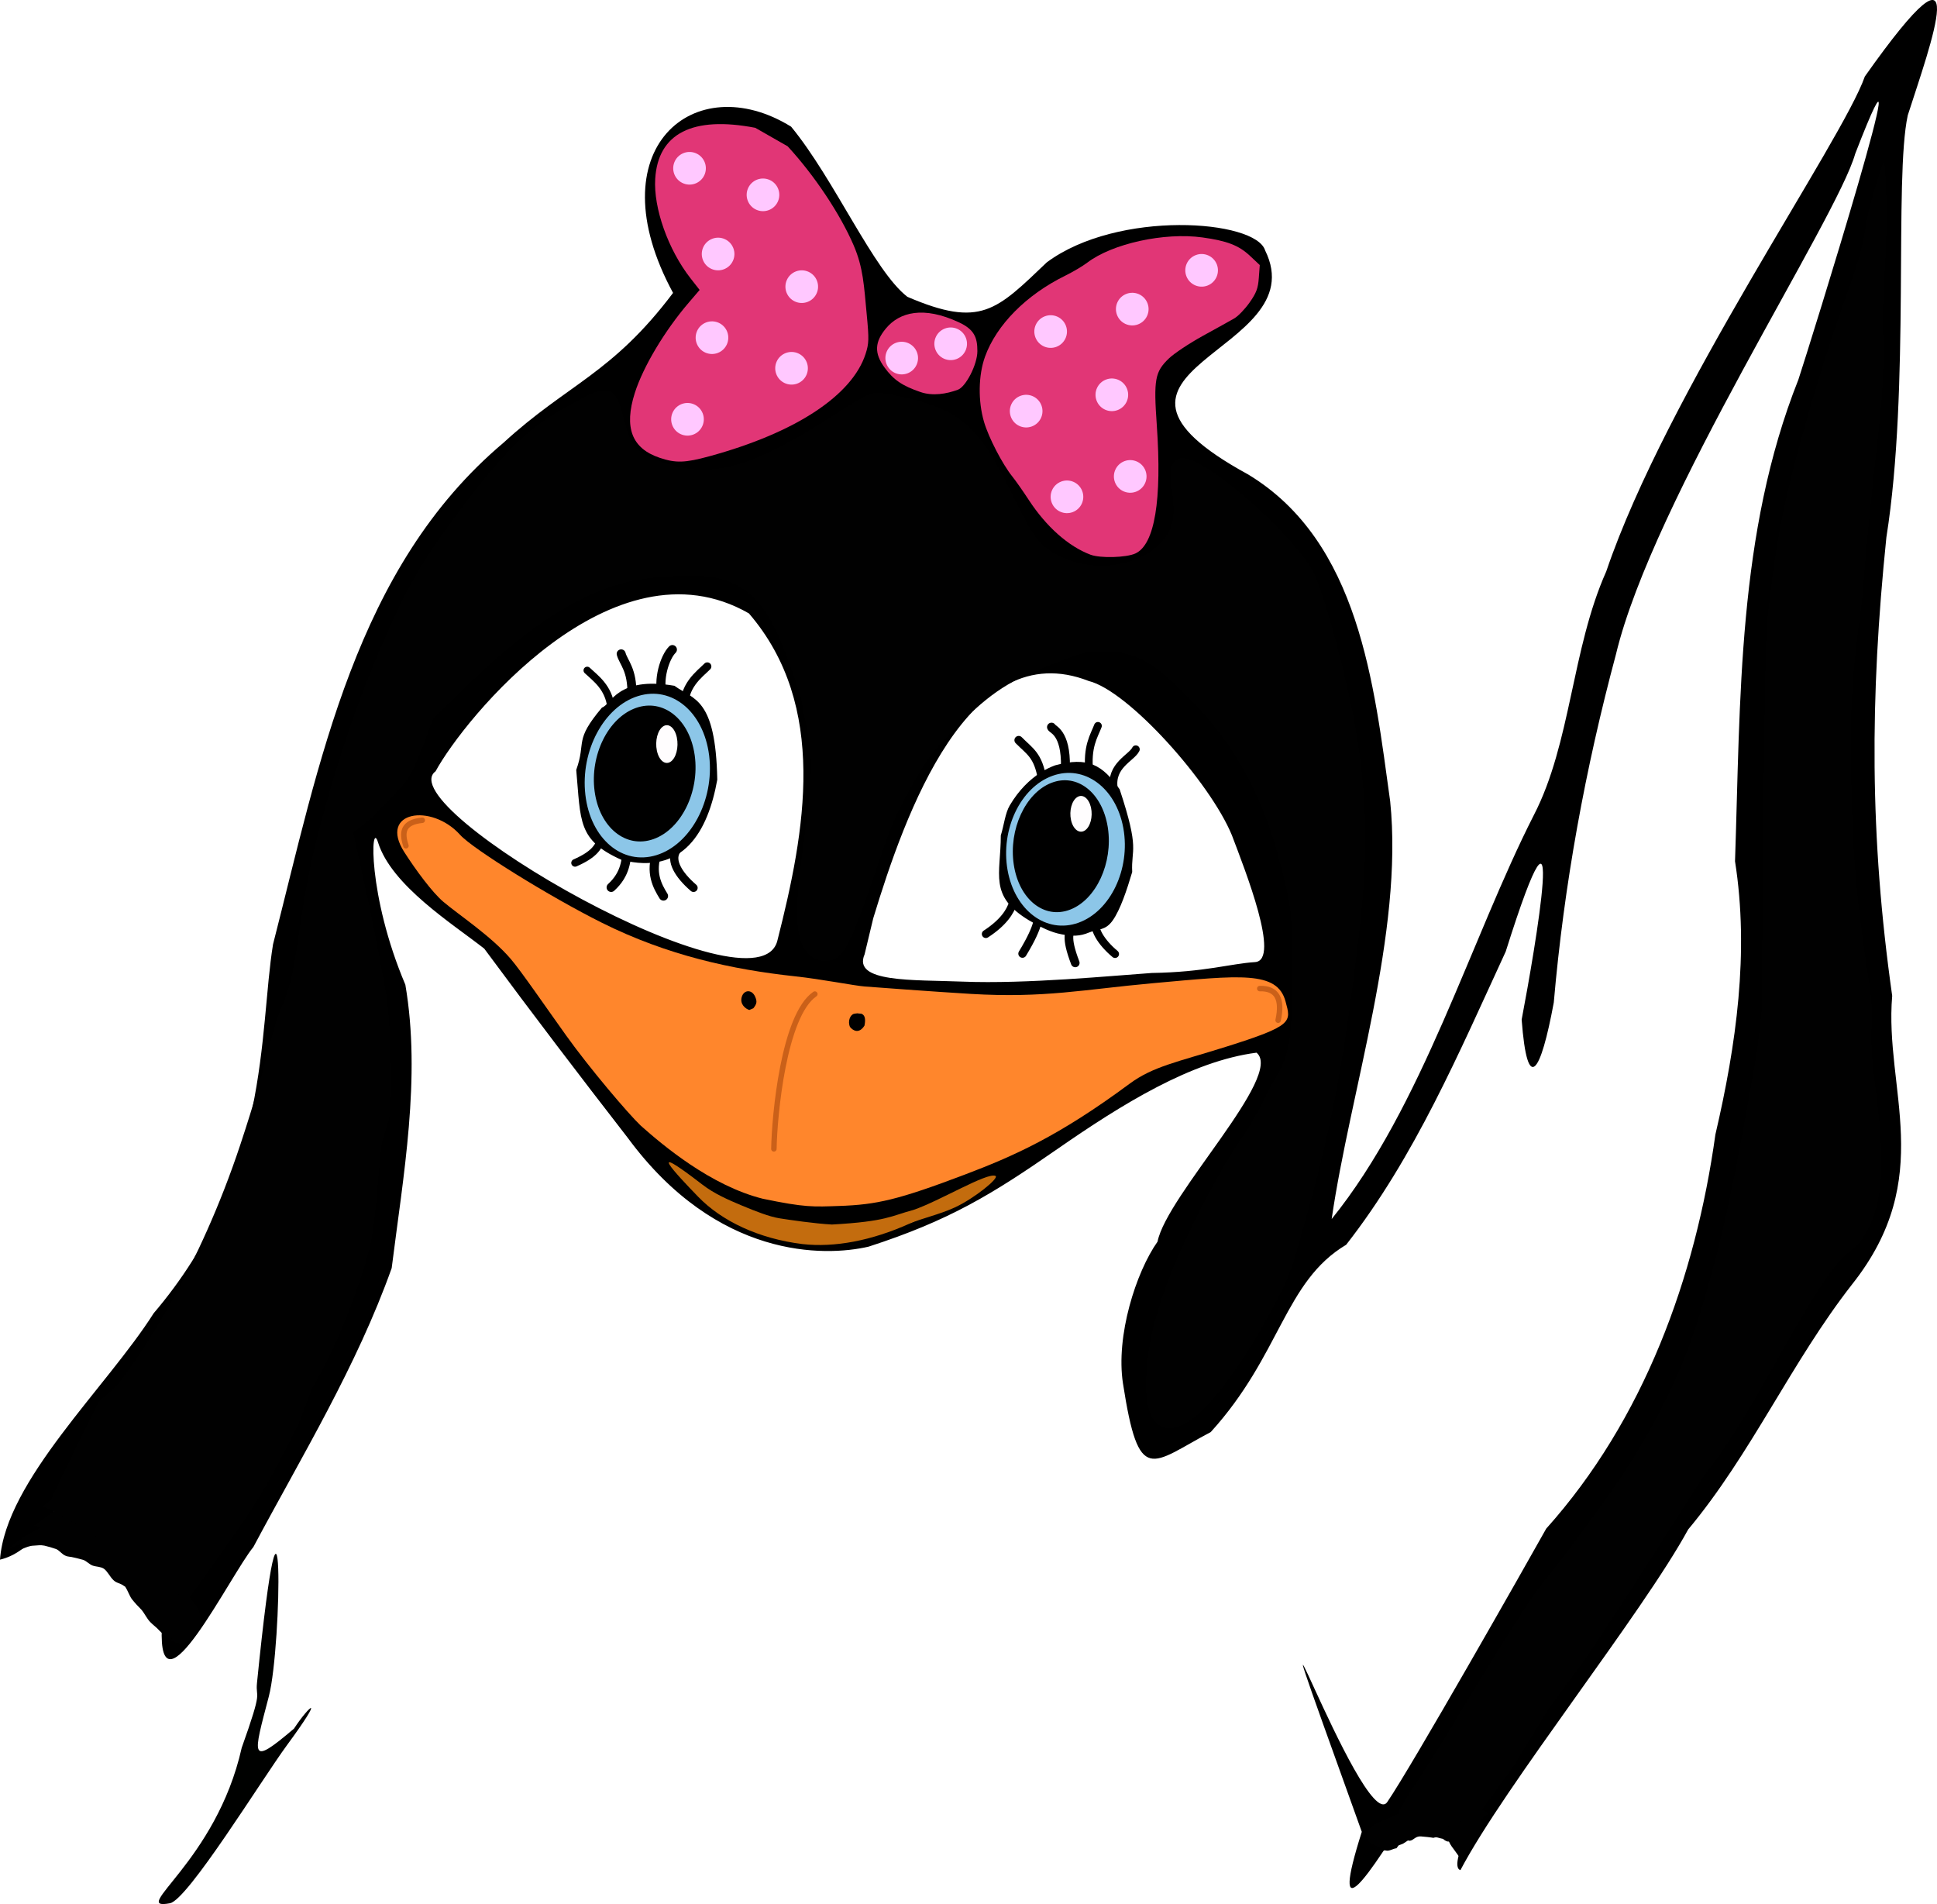 <?xml version="1.0" encoding="UTF-8" standalone="no"?>
<!-- Created with Inkscape (http://www.inkscape.org/) -->
<svg
    xmlns:inkscape="http://www.inkscape.org/namespaces/inkscape"
    xmlns:rdf="http://www.w3.org/1999/02/22-rdf-syntax-ns#"
    xmlns="http://www.w3.org/2000/svg"
    xmlns:cc="http://creativecommons.org/ns#"
    xmlns:dc="http://purl.org/dc/elements/1.1/"
    xmlns:sodipodi="http://sodipodi.sourceforge.net/DTD/sodipodi-0.dtd"
    id="svg2"
    sodipodi:docname="_svgclean2.svg"
    viewBox="0 0 709.62 697.44"
    version="1.1"
    inkscape:version="0.48.3.1 r9886"
  >
  <defs
      id="defs4"
    >
    <filter
        id="filter5207"
        height="1.268"
        width="2.012"
        color-interpolation-filters="sRGB"
        y="-.134"
        x="-.506"
        inkscape:collect="always"
      >
      <feGaussianBlur
          id="feGaussianBlur5209"
          stdDeviation="3.164"
          inkscape:collect="always"
      />
    </filter
    >
    <filter
        id="filter5264"
        height="1.687"
        width="2.183"
        color-interpolation-filters="sRGB"
        y="-.344"
        x="-.592"
        inkscape:collect="always"
      >
      <feGaussianBlur
          id="feGaussianBlur5266"
          stdDeviation="1.658"
          inkscape:collect="always"
      />
    </filter
    >
    <filter
        id="filter5290"
        height="1.835"
        width="2.304"
        color-interpolation-filters="sRGB"
        y="-.417"
        x="-.652"
        inkscape:collect="always"
      >
      <feGaussianBlur
          id="feGaussianBlur5292"
          stdDeviation="1.625"
          inkscape:collect="always"
      />
    </filter
    >
  </defs
  >
  <sodipodi:namedview
      id="base"
      bordercolor="#666666"
      inkscape:pageshadow="2"
      inkscape:window-y="0"
      pagecolor="#ffffff"
      inkscape:window-maximized="0"
      inkscape:zoom="1.3379424"
      inkscape:window-x="0"
      inkscape:window-height="645"
      showgrid="false"
      borderopacity="1.0"
      inkscape:current-layer="layer1"
      inkscape:cx="177.78034"
      inkscape:cy="561.78972"
      inkscape:window-width="674"
      inkscape:pageopacity="0.0"
      inkscape:document-units="px"
    >
    <inkscape:grid
        id="grid2946"
        originy="-233.456px"
        type="xygrid"
        originx="-12.724px"
    />
  </sodipodi:namedview
  >
  <g
      id="layer1"
      inkscape:label="Ebene 1"
      inkscape:groupmode="layer"
      transform="translate(-12.724 -121.47)"
    >
    <path
        id="path2954"
        inkscape:connector-curvature="0"
        sodipodi:nodetypes="cc"
        style="stroke:#000000;stroke-width:3.334;stroke-miterlimit:4.2;stroke-linecap:round;fill:none"
        d="m259.05 359.41c-2.826 2.802-5.437 11.269-3.576 16.814"
    />
    <path
        id="path2954-5"
        inkscape:connector-curvature="0"
        sodipodi:nodetypes="cc"
        style="stroke:#000000;stroke-width:3.289;stroke-miterlimit:4.2;stroke-linecap:round;fill:none"
        d="m240.29 360.97c0.8 3.095 4.192 5.816 3.91 15.01"
    />
    <path
        id="path2908"
        inkscape:connector-curvature="0"
        sodipodi:nodetypes="cscscccccssscsccssscccccccssccssscssscsssccccccccccccscccccccccccsccscccscccccccccccscscccccccccsccsccccccccccccccccccccccccccccscccccscccccccccccccccccccccccccccc"
        style="fill:#000000"
        d="m329.47 471.03c-4.536 10.441 17.644 9.268 36.047 9.999 23.241 0.923 54.812-2.18 69.165-3.168 19.465-0.314 28.79-3.411 37.824-3.987 9.477-0.604-3.612-33.601-8.476-46.459-7.924-19.324-37.862-52.907-52.463-56.509-43.965-17.173-67.319 48.66-78.926 86.911l-3.171 13.213zm60.228-12.448c-14.828-8.953-10.348-16.803-10.329-31.083 1.175-3.804 1.599-8.154 3.265-10.991 1.665-2.837 3.514-5.218 5.424-7.198 1.91-1.98 3.881-3.559 5.791-4.792s3.758-2.12 5.421-2.716c5.99-1.621 10.311-1.683 13.929-0.211 3.618 1.472 6.532 4.478 9.707 8.99 7.488 22.624 4.155 21.555 4.601 30.294-1.983 6.699-4.363 13.774-7.098 17.679-2.735 3.905-5.297 3.057-8.702 4.479s-6.066 1.417-10.056 0.667c-3.99-0.75-7.46-2.508-11.953-5.12zm-217.41-54.59c-17.368 12.91 118.8 91.581 125.3 61.73 10.08-39.687 18.649-85.679-10.496-119.57-49.922-28.658-104.48 38.834-114.8 57.839zm68.153 32.447c-4.053-1.818-7.011-3.609-9.194-5.567s-3.592-4.084-4.548-6.571c-0.956-2.487-1.459-5.336-1.831-8.741-0.371-3.405-0.611-7.365-1.041-12.075 3.774-10.535-0.979-10.5 9.434-22.842 0.818-0.236 1.568-1.081 2.561-2.158 0.993-1.077 2.231-2.388 4.025-3.554s4.146-2.19 7.368-2.693c3.222-0.504 7.314-0.487 12.59 0.425 1.748 1.286 3.566 2.19 5.319 3.293s3.441 2.407 4.929 4.495c1.488 2.088 2.776 4.96 3.729 9.2 0.953 4.24 1.57 9.847 1.717 17.406-0.846 4.706-2.041 9.254-3.713 13.34-1.672 4.086-3.821 7.709-6.574 10.564-2.752 2.855-6.108 4.943-10.195 5.958-4.086 1.015-8.903 0.957-14.577-0.478zm325.95 329.81c19.261-35.276 43.669-67.174 65.221-101.04 22.394-26.164 31.737-56.23 53.251-83.123 29.414-21.704 4.816-65.128 10.859-96.079-12.206-74.81-6.969-150.89 1.815-225.74 1.726-11.194 11.15-130.54-1.022-41.088-12.03 48.67-33.461 95.554-33.932 146.59-1.987 42.78 0.927 85.725-1.647 128.4-6.713 38.152-11.847 76.891-23.591 113.88-11.274 33.857-31.694 62.741-53.591 90.397-18.133 16.44-95.91 168.93-72.139 94.009-49.481-137.77 0.398 2.11 9.342-10.931s51.013-87.245 58.225-100.13c35.739-39.893 54.685-91.899 61.977-144.37 7.642-32.779 12.448-66.727 7.191-100.08 2.01-59.356 0.861-120.18 23.204-176.4 3.733-11.239 47.617-151.98 20.824-82.74-6.675 23.797-74.119 126.73-87.652 183.36-11.228 41.848-19.028 84.373-22.772 127.51-4.796 25.933-9.673 34.026-11.77 6.273 4.899-25.715 17.488-98.878-5.837-24.941-17.051 36.933-33.273 75.199-58.449 107.4-22.634 13.481-23.9 40.313-49.612 68.607-21.973 11.603-26.315 19.936-32.157-17.786-2.693-17.387 4.756-40.78 12.663-51.96 3.351-17.047 46.47-60.938 36.257-69.215-23.856 3.094-49.226 18.818-73.065 35.366-23.762 16.495-39.437 26.104-69.057 35.687-16.178 3.745-55.498 4.516-88.151-39.767-18.127-23.392-34.221-44.483-52.639-69.385-11.558-9.082-33.985-23.087-38.922-38.942-2.71-8.704-3.903 19.41 10.01 52.139 5.842 34.028-0.778 70.071-5.006 103.82-12.794 35.899-32.836 68.718-50.677 102.16-8.364 10.13-35.046 64.551-33.53 29.402 17.112-27.823 35.495-55.505 48.91-85.429 17.995-28.078 29.705-58.744 30.202-92.287 8.599-36.391-5.271-76.593-11.496-114.35 13.488-11.501 22.743-23.146 30.79-44.115 21.369-24.131 55.614-51.809 89.45-50.579 35.381-1.979 44.758 24.537 49.553 55.642 10.225 26.474-8.391 62.569 1.537 83.488 6.716 8.671 13.746-9.004 20.257-29.6 6.511-20.596 8.767-22.438 20.137-42.638 14.31-15.065 22.811-25.094 39.053-31.985 16.242-6.891 30.509-11.393 46.636-1.206 28.475 21.231 46.884 56.238 50.68 91.267-2.992 25.901 6.386 48.585-12.257 71.119-15.838 31.864-39.084 62.833-41.293 99.349-2.456 51.481 50.09-29.594 53.148-52.304 12.997-41.566 20.078-85.304 24.134-128.66 1.599-36.8-5.249-73.066-16.931-107.83-5.353-17.077-58.233-64.536-52.266-38.598 9.611 35.71-39.615 42.257-55.854 14.148-7.344-15.223-13.237-28.366-21.517-34.835-9.822-7.673-15.071-9.494-31.081-11.351-16.73 7.562-53.039 43.838-88.562 20.602-11.676-17.106 1.793-30.747-26.377-13.514-17.446 10.673-33.411 36.693-39.586 43.622-41.56 52.166-34.908 134.93-62.593 193.47-2.647 57.438-33.679 75.815-56.108 116.14-17.634 18.208-25.768 60.441-47.855 65.652 2.081-28.961 39.097-63.115 56.304-90.26 43.01-50.48 38.5-103.04 43.72-135.12 17.055-66.585 30.199-138.04 84.436-183.73 23.594-21.639 39.717-25.136 62.115-54.881-28.663-52.91 7.965-82.754 43.255-60.886 15.901 19.297 30.238 52.811 42.609 62.326 26.853 11.526 32.569 4.992 51.063-12.635 25.983-19.316 76.534-15.651 79.984-4.361 18.753 37.971-77.601 43.152-6.226 82.054 40.767 24.68 46.093 76.872 52.03 119.7 4.965 48.185-14.645 106.25-21.431 153.03 33.277-41.138 51.024-102.71 74.099-148.02 13.566-26.22 13.834-60.859 26.485-89.171 22.168-65.358 86.402-157.49 94.749-181.33 41.359-58.475 23.867-11.167 15.724 14.226-5.07 23.217 0.894 99.69-7.844 154.63-6.05 58.916-6.158 109.42 2.134 167.92-2.919 34.168 16.333 66.562-14.672 105.65-22.302 28.53-36.832 61.933-60.073 89.811-16.766 30.757-67.09 93.741-83.429 124.77-5.439-1.507 9.896-30.132 18.664-40.218h-0zm-252.96-189.87c29.908 0.269 71.87-26.274 56.716-20.03-11.614 4.786-21.285 8.263-39.788 14.22-12.899 0.365-30.388 0.891-45.292-5.866s-26.959-17.364-26.085-17.069c9.976 17.056 30.033 27.998 54.449 28.745zm18.288-14.783c32.236-10.179 58.679-26.906 87.034-42.634 15.623-13.198 48.406-16.417 60.543-24.066 3.972 0.474 12.363-18.528-26.48-13.785-25.588 3.125-41.408 5.494-70.984 6.424-21.304-0.847-42.479-0.227-63.853-4.901-46.73-6.504-59.955-3.413-133.07-49.903-13.205-20.324-38.916-13.639-12.36 15.693 31.475 12.904 47.211 47.953 68.558 73.763 23.985 22.974 57.739 46.872 90.611 39.408zm-5.934-62.286c-6.221-2.081-3.671-8.393 1.432-6.75 7.216 0.659 4.565 7.931-1.432 6.75zm-39.65-6.722c-6.854-0.951-1.886-10.78 3.662-8.602 6.547 3.332 1.888 11.428-3.662 8.602zm143.75-171.82c9.007-9.088 6.234-36.752 5.297-51.235-0.937-14.483-0.038-15.783 28.996-31.335 28.187-32.97-38.52-35.143-55.067-17.307-29.302 12.911-51.268 40.428-20.076 78.582 7.34 14.274 23.936 30.369 40.85 21.295zm-163.79-33.28c24.014-5.321 70.364-21.522 61.814-51.772 0.335-23.62-21.768-53.066-32.291-62.39-54.699-15.556-43.63 34.129-25.368 54.701-8.388 7.992-45.459 58.152-4.155 59.46zm97.402-23.398c25.794-34.834-49.778-32.05-22.315-3.552 10.087 5.573 13.88 5.798 22.315 3.552z"
    />
    <path
        id="path2954-3"
        inkscape:connector-curvature="0"
        sodipodi:nodetypes="cc"
        style="stroke:#000000;stroke-width:2.706;stroke-miterlimit:4.2;stroke-linecap:round;fill:none"
        d="m227.85 367.03c3.152 2.953 7.801 6.181 8.722 13.478"
    />
    <path
        id="path2954-1"
        inkscape:connector-curvature="0"
        sodipodi:nodetypes="cc"
        style="stroke:#000000;stroke-width:2.983;stroke-miterlimit:4.2;stroke-linecap:round;fill:none"
        d="m271.84 365.58c-2.557 2.654-9.481 7.307-8.219 16.372"
    />
    <path
        id="path2954-32"
        inkscape:connector-curvature="0"
        sodipodi:nodetypes="cc"
        style="stroke:#000000;stroke-width:2.777;stroke-miterlimit:4.2;stroke-linecap:round;fill:none"
        d="m233.1 428.63c-1.235 3.272-2.728 5.839-9.707 8.914"
    />
    <path
        id="path2954-55"
        inkscape:connector-curvature="0"
        sodipodi:nodetypes="cc"
        style="stroke:#000000;stroke-width:3.33;stroke-miterlimit:4.2;stroke-linecap:round;fill:none"
        d="m242.6 432.34c-0.525 3.964-0.492 9.169-5.984 14.175"
    />
    <path
        id="path2954-7"
        inkscape:connector-curvature="0"
        sodipodi:nodetypes="cc"
        style="stroke:#000000;stroke-width:3.369;stroke-miterlimit:4.2;stroke-linecap:round;fill:none"
        d="m253.59 433.42c-2.857 7.596 0 12.692 2.198 16.25"
    />
    <path
        id="path2954-6"
        inkscape:connector-curvature="0"
        sodipodi:nodetypes="cc"
        style="stroke:#000000;stroke-width:3.021;stroke-miterlimit:4.2;stroke-linecap:round;fill:none"
        d="m260.4 433.25c-2.071 3.557 0.802 8.595 6.398 13.428"
    />
    <path
        id="path2954-37"
        inkscape:connector-curvature="0"
        sodipodi:nodetypes="cc"
        style="stroke:#000000;stroke-width:3.13;stroke-miterlimit:4.2;stroke-linecap:round;fill:none"
        d="m385.92 392.59c4.068 4.135 7.154 5.423 8.61 14.33"
    />
    <path
        id="path2954-2"
        inkscape:connector-curvature="0"
        sodipodi:nodetypes="cc"
        style="stroke:#000000;stroke-width:3.269;stroke-miterlimit:4.2;stroke-linecap:round;fill:none"
        d="m397.94 387.81c0.257 0.935 5.348 1.714 5.108 14.655"
    />
    <path
        id="path2954-4"
        inkscape:connector-curvature="0"
        sodipodi:nodetypes="cc"
        style="stroke:#000000;stroke-width:2.845;stroke-miterlimit:4.2;stroke-linecap:round;fill:none"
        d="m414.95 387.35c-1.314 3.513-4.216 7.605-3.113 17.038"
    />
    <path
        id="path2954-44"
        inkscape:connector-curvature="0"
        sodipodi:nodetypes="cc"
        style="stroke:#000000;stroke-width:2.887;stroke-miterlimit:4.2;stroke-linecap:round;fill:none"
        d="m428.82 395.94c-1.512 3.143-9.346 5.852-8.076 14.29"
    />
    <path
        id="path2954-0"
        inkscape:connector-curvature="0"
        sodipodi:nodetypes="cc"
        style="stroke:#000000;stroke-width:2.942;stroke-miterlimit:4.2;stroke-linecap:round;fill:none"
        d="m383.9 451.97c-0.956 3.379-3.635 7.476-10.01 11.619"
    />
    <path
        id="path2954-68"
        inkscape:connector-curvature="0"
        sodipodi:nodetypes="cc"
        style="stroke:#000000;stroke-width:3.037;stroke-miterlimit:4.2;stroke-linecap:round;fill:none"
        d="m394.01 454.99c-1.593 3 0.216 4.387-6.707 15.79"
    />
    <path
        id="path2954-43"
        inkscape:connector-curvature="0"
        sodipodi:nodetypes="cc"
        style="stroke:#000000;stroke-width:3.171;stroke-miterlimit:4.2;stroke-linecap:round;fill:none"
        d="m406.28 459.48c-2.024 3.211-3.275 5.115 0.361 14.689"
    />
    <path
        id="path2954-49"
        inkscape:connector-curvature="0"
        sodipodi:nodetypes="cc"
        style="stroke:#000000;stroke-width:2.904;stroke-miterlimit:4.2;stroke-linecap:round;fill:none"
        d="m414.3 457.67c-1.605 3.712 1.964 9.1 6.924 13.243"
    />
    <path
        id="path3904"
        sodipodi:rx="7.6632957"
        sodipodi:ry="11.362818"
        style="stroke-width:3.5;stroke-miterlimit:4.2;stroke-linecap:round"
        sodipodi:type="arc"
        d="m256.85 395.7c0 1.254-0.14 2.499-0.414 3.685l-7.249-3.685z"
        sodipodi:cy="395.69702"
        sodipodi:cx="249.18924"
        sodipodi:end="0.33029736"
        sodipodi:start="0"
    />
    <path
        id="path3908"
        sodipodi:rx="23.518393"
        sodipodi:ry="34.881207"
        style="stroke-width:3.5;stroke-miterlimit:4.2;stroke-linecap:round;fill:#8cc6e8"
        sodipodi:type="arc"
        d="m272.28 402.27c4.538 18.05-1.648 38.139-13.818 44.871-12.17 6.731-25.715-2.445-30.254-20.495-4.538-18.05 1.648-38.139 13.818-44.871 12.039-6.659 25.453 2.245 30.126 19.997"
        sodipodi:open="true"
        transform="matrix(.954 .153 -.137 .853 67.913 13.738)"
        sodipodi:cy="414.45889"
        sodipodi:cx="250.24625"
        sodipodi:end="12.194146"
        sodipodi:start="5.9262392"
    />
    <path
        id="path3908-2"
        sodipodi:rx="23.518393"
        sodipodi:ry="34.881207"
        style="stroke-width:3.5;stroke-miterlimit:4.2;stroke-linecap:round;fill:#8cc6e8"
        sodipodi:type="arc"
        d="m272.28 402.27c4.538 18.05-1.648 38.139-13.818 44.871-12.17 6.731-25.715-2.445-30.254-20.495-4.538-18.05 1.648-38.139 13.818-44.871 12.039-6.659 25.453 2.245 30.126 19.997"
        sodipodi:open="true"
        transform="matrix(.916 .097 -.085 .799 209.07 77.122)"
        sodipodi:cy="414.45889"
        sodipodi:cx="250.24625"
        sodipodi:end="12.194146"
        sodipodi:start="5.9262392"
    />
    <path
        id="path3935"
        sodipodi:rx="11.891321"
        sodipodi:ry="16.119347"
        style="stroke-width:3.5;stroke-miterlimit:4.2;stroke-linecap:round;fill:#000000"
        sodipodi:type="arc"
        d="m344.36 332.46c2.295 8.341-0.833 17.625-6.987 20.736-6.153 3.111-13.002-1.13-15.297-9.471-2.295-8.341 0.833-17.625 6.987-20.736 6.087-3.077 12.869 1.038 15.232 9.241"
        sodipodi:open="true"
        transform="matrix(1.54 .194 -.211 1.537 -192.91 -179.49)"
        sodipodi:cy="338.09018"
        sodipodi:cx="333.22122"
        sodipodi:end="12.194146"
        sodipodi:start="5.9262392"
    />
    <path
        id="path3935-0"
        sodipodi:rx="11.891321"
        sodipodi:ry="16.119347"
        style="stroke-width:3.5;stroke-miterlimit:4.2;stroke-linecap:round;fill:#000000"
        sodipodi:type="arc"
        d="m344.36 332.46c2.295 8.341-0.833 17.625-6.987 20.736-6.153 3.111-13.002-1.13-15.297-9.471-2.295-8.341 0.833-17.625 6.987-20.736 6.087-3.077 12.869 1.038 15.232 9.241"
        sodipodi:open="true"
        transform="matrix(1.46 .155 -.173 1.494 -26.651 -125.33)"
        sodipodi:cy="338.09018"
        sodipodi:cx="333.22122"
        sodipodi:end="12.194146"
        sodipodi:start="5.9262392"
    />
    <path
        id="path3961"
        sodipodi:rx="5.0207801"
        sodipodi:ry="7.6632957"
        style="stroke-width:3.5;stroke-miterlimit:4.2;stroke-linecap:round;fill:#fffdfe"
        sodipodi:type="arc"
        d="m289.83 382.98c0.969 3.966-0.352 8.379-2.95 9.858s-5.49-0.537-6.459-4.503c-0.969-3.966 0.352-8.379 2.95-9.858 2.57-1.463 5.434 0.493 6.431 4.393"
        sodipodi:open="true"
        transform="matrix(.777 0 0 .902 35.485 46.151)"
        sodipodi:cy="385.65546"
        sodipodi:cx="285.12744"
        sodipodi:end="12.194146"
        sodipodi:start="5.9262392"
    />
    <path
        id="path3961-6"
        sodipodi:rx="5.0207801"
        sodipodi:ry="7.6632957"
        style="stroke-width:3.5;stroke-miterlimit:4.2;stroke-linecap:round;fill:#fffdfe"
        sodipodi:type="arc"
        d="m289.83 382.98c0.969 3.966-0.352 8.379-2.95 9.858s-5.49-0.537-6.459-4.503c-0.969-3.966 0.352-8.379 2.95-9.858 2.57-1.463 5.434 0.493 6.431 4.393"
        sodipodi:open="true"
        transform="matrix(.777 0 0 .854 187.21 90.211)"
        sodipodi:cy="385.65546"
        sodipodi:cx="285.12744"
        sodipodi:end="12.194146"
        sodipodi:start="5.9262392"
    />
    <path
        id="path3985"
        style="stroke-width:3.5;stroke-miterlimit:4.2;stroke-linecap:round;fill:#e13676"
        d="m255.18 289.16c-10.144-3.43-13.048-11.053-9.049-23.746 3.022-9.59 10.816-22.747 19.591-33.071l3.97-4.671-3.273-4.216c-8.16-10.512-13.524-25.718-12.872-36.486 1.009-16.647 13.59-23.113 36.363-18.687l11.772 6.774c9.69 10.596 19.06 24.756 23.958 36.203 3.538 8.269 3.78 14.832 4.779 25.36 0.861 9.083 0.815 10.667-0.421 14.508-4.798 14.902-24.864 28.7-56.813 37.481-8.811 2.422-12.171 2.525-18.006 0.551z"
        sodipodi:nodetypes="cscccsccsssscc"
        inkscape:connector-curvature="0"
        transform="matrix(1.008,0,0,1,-2.813,0)"
    />
    <path
        id="path3987"
        style="stroke-width:3.5;stroke-miterlimit:4.2;stroke-linecap:round;fill:#e13676"
        inkscape:connector-curvature="0"
        d="m412.25 324.66c-8.081-3.03-16.233-10.26-22.648-20.086-2.068-3.168-4.774-7.021-6.012-8.562-3.639-4.527-8.693-14.286-10.371-20.026-2.232-7.634-2.084-17.079 0.375-23.892 4.192-11.615 15.072-22.605 29.316-29.611 2.83-1.392 6.472-3.543 8.094-4.781 9.197-7.017 28.274-11.199 42.243-9.26 9.032 1.254 13.31 2.908 17.377 6.72l3.617 3.39-0.348 4.709c-0.286 3.861-0.896 5.487-3.39 9.028-1.673 2.376-4.17 4.975-5.55 5.777-1.379 0.802-6.561 3.682-11.514 6.4-4.953 2.719-10.577 6.458-12.498 8.31-5.124 4.94-5.606 7.604-4.426 24.435 1.931 27.536-0.774 43.742-7.845 46.993-3.322 1.527-12.854 1.791-16.42 0.454z"
    />
    <path
        id="path3989"
        style="stroke-width:3.5;stroke-miterlimit:4.2;stroke-linecap:round;fill:#e13676"
        d="m349.44 265.22c-7.088-2.423-10.249-4.689-13.603-9.251-4.04-5.496-3.769-9.72 0.496-14.859 5.138-6.191 14.229-8.568 27.623-2.318 5.849 2.729 7.016 5.715 7.016 10.929 0 5.056-4.368 13.494-7.372 14.607-4.396 1.627-9.571 2.461-14.16 0.892z"
        sodipodi:nodetypes="csssssc"
        inkscape:connector-curvature="0"
        transform="matrix(.967 0 0 .967 12.057 8.613)"
    />
    <path
        id="path3991"
        sodipodi:rx="5.9793305"
        sodipodi:ry="5.9793305"
        style="stroke-width:3.5;stroke-miterlimit:4.2;stroke-linecap:round;fill:#ffc8ff"
        sodipodi:type="arc"
        d="m305.32 317.06c1.154 3.094-0.419 6.538-3.513 7.692-3.094 1.154-6.538-0.419-7.692-3.513-1.154-3.094 0.419-6.538 3.513-7.692 3.061-1.141 6.471 0.385 7.659 3.428"
        sodipodi:open="true"
        transform="matrix(1,0,0,-1,-34.381,502.26)"
        sodipodi:cy="319.14676"
        sodipodi:cx="299.71396"
        sodipodi:end="12.194146"
        sodipodi:start="5.9262392"
    />
    <path
        id="path3991-8"
        sodipodi:rx="5.9793305"
        sodipodi:ry="5.9793305"
        style="stroke-width:3.5;stroke-miterlimit:4.2;stroke-linecap:round;fill:#ffc8ff"
        sodipodi:type="arc"
        d="m305.32 317.06c1.154 3.094-0.419 6.538-3.513 7.692-3.094 1.154-6.538-0.419-7.692-3.513-1.154-3.094 0.419-6.538 3.513-7.692 3.061-1.141 6.471 0.385 7.659 3.428"
        sodipodi:open="true"
        transform="translate(6.727,-92.68)"
        sodipodi:cy="319.14676"
        sodipodi:cx="299.71396"
        sodipodi:end="12.194146"
        sodipodi:start="5.9262392"
    />
    <path
        id="path3991-2"
        sodipodi:rx="5.9793305"
        sodipodi:ry="5.9793305"
        style="stroke-width:3.5;stroke-miterlimit:4.2;stroke-linecap:round;fill:#ffc8ff"
        sodipodi:type="arc"
        d="m305.32 317.06c1.154 3.094-0.419 6.538-3.513 7.692-3.094 1.154-6.538-0.419-7.692-3.513-1.154-3.094 0.419-6.538 3.513-7.692 3.061-1.141 6.471 0.385 7.659 3.428"
        sodipodi:open="true"
        transform="translate(-26.16,-73.994)"
        sodipodi:cy="319.14676"
        sodipodi:cx="299.71396"
        sodipodi:end="12.194146"
        sodipodi:start="5.9262392"
    />
    <path
        id="path3991-6"
        sodipodi:rx="5.9793305"
        sodipodi:ry="5.9793305"
        style="stroke-width:3.5;stroke-miterlimit:4.2;stroke-linecap:round;fill:#ffc8ff"
        sodipodi:type="arc"
        d="m305.32 317.06c1.154 3.094-0.419 6.538-3.513 7.692-3.094 1.154-6.538-0.419-7.692-3.513-1.154-3.094 0.419-6.538 3.513-7.692 3.061-1.141 6.471 0.385 7.659 3.428"
        sodipodi:open="true"
        transform="translate(2.99,-62.783)"
        sodipodi:cy="319.14676"
        sodipodi:cx="299.71396"
        sodipodi:end="12.194146"
        sodipodi:start="5.9262392"
    />
    <path
        id="path3991-9"
        sodipodi:rx="5.9793305"
        sodipodi:ry="5.9793305"
        style="stroke-width:3.5;stroke-miterlimit:4.2;stroke-linecap:round;fill:#ffc8ff"
        sodipodi:type="arc"
        d="m305.32 317.06c1.154 3.094-0.419 6.538-3.513 7.692-3.094 1.154-6.538-0.419-7.692-3.513-1.154-3.094 0.419-6.538 3.513-7.692 3.061-1.141 6.471 0.385 7.659 3.428"
        sodipodi:open="true"
        transform="translate(97.912,-76.237)"
        sodipodi:cy="319.14676"
        sodipodi:cx="299.71396"
        sodipodi:end="12.194146"
        sodipodi:start="5.9262392"
    />
    <path
        id="path3991-0"
        sodipodi:rx="5.9793305"
        sodipodi:ry="5.9793305"
        style="stroke-width:3.5;stroke-miterlimit:4.2;stroke-linecap:round;fill:#ffc8ff"
        sodipodi:type="arc"
        d="m305.32 317.06c1.154 3.094-0.419 6.538-3.513 7.692-3.094 1.154-6.538-0.419-7.692-3.513-1.154-3.094 0.419-6.538 3.513-7.692 3.061-1.141 6.471 0.385 7.659 3.428"
        sodipodi:open="true"
        transform="translate(153.22,-98.659)"
        sodipodi:cy="319.14676"
        sodipodi:cx="299.71396"
        sodipodi:end="12.194146"
        sodipodi:start="5.9262392"
    />
    <path
        id="path3991-7"
        sodipodi:rx="5.9793305"
        sodipodi:ry="5.9793305"
        style="stroke-width:3.5;stroke-miterlimit:4.2;stroke-linecap:round;fill:#ffc8ff"
        sodipodi:type="arc"
        d="m305.32 317.06c1.154 3.094-0.419 6.538-3.513 7.692-3.094 1.154-6.538-0.419-7.692-3.513-1.154-3.094 0.419-6.538 3.513-7.692 3.061-1.141 6.471 0.385 7.659 3.428"
        sodipodi:open="true"
        transform="translate(120.33,-53.067)"
        sodipodi:cy="319.14676"
        sodipodi:cx="299.71396"
        sodipodi:end="12.194146"
        sodipodi:start="5.9262392"
    />
    <path
        id="path3991-72"
        sodipodi:rx="5.9793305"
        sodipodi:ry="5.9793305"
        style="stroke-width:3.5;stroke-miterlimit:4.2;stroke-linecap:round;fill:#ffc8ff"
        sodipodi:type="arc"
        d="m305.32 317.06c1.154 3.094-0.419 6.538-3.513 7.692-3.094 1.154-6.538-0.419-7.692-3.513-1.154-3.094 0.419-6.538 3.513-7.692 3.061-1.141 6.471 0.385 7.659 3.428"
        sodipodi:open="true"
        transform="translate(88.943,-47.087)"
        sodipodi:cy="319.14676"
        sodipodi:cx="299.71396"
        sodipodi:end="12.194146"
        sodipodi:start="5.9262392"
    />
    <path
        id="path3991-22"
        sodipodi:rx="5.9793305"
        sodipodi:ry="5.9793305"
        style="stroke-width:3.5;stroke-miterlimit:4.2;stroke-linecap:round;fill:#ffc8ff"
        sodipodi:type="arc"
        d="m305.32 317.06c1.154 3.094-0.419 6.538-3.513 7.692-3.094 1.154-6.538-0.419-7.692-3.513-1.154-3.094 0.419-6.538 3.513-7.692 3.061-1.141 6.471 0.385 7.659 3.428"
        sodipodi:open="true"
        transform="translate(103.89,-15.696)"
        sodipodi:cy="319.14676"
        sodipodi:cx="299.71396"
        sodipodi:end="12.194146"
        sodipodi:start="5.9262392"
    />
    <path
        id="path3991-06"
        sodipodi:rx="5.9793305"
        sodipodi:ry="5.9793305"
        style="stroke-width:3.5;stroke-miterlimit:4.2;stroke-linecap:round;fill:#ffc8ff"
        sodipodi:type="arc"
        d="m305.32 317.06c1.154 3.094-0.419 6.538-3.513 7.692-3.094 1.154-6.538-0.419-7.692-3.513-1.154-3.094 0.419-6.538 3.513-7.692 3.061-1.141 6.471 0.385 7.659 3.428"
        sodipodi:open="true"
        transform="translate(-7.474,-126.31)"
        sodipodi:cy="319.14676"
        sodipodi:cx="299.71396"
        sodipodi:end="12.194146"
        sodipodi:start="5.9262392"
    />
    <path
        id="path3991-94"
        sodipodi:rx="5.9793305"
        sodipodi:ry="5.9793305"
        style="stroke-width:3.5;stroke-miterlimit:4.2;stroke-linecap:round;fill:#ffc8ff"
        sodipodi:type="arc"
        d="m305.32 317.06c1.154 3.094-0.419 6.538-3.513 7.692-3.094 1.154-6.538-0.419-7.692-3.513-1.154-3.094 0.419-6.538 3.513-7.692 3.061-1.141 6.471 0.385 7.659 3.428"
        sodipodi:open="true"
        transform="translate(-23.917,-104.64)"
        sodipodi:cy="319.14676"
        sodipodi:cx="299.71396"
        sodipodi:end="12.194146"
        sodipodi:start="5.9262392"
    />
    <path
        id="path3991-91"
        sodipodi:rx="5.9793305"
        sodipodi:ry="5.9793305"
        style="stroke-width:3.5;stroke-miterlimit:4.2;stroke-linecap:round;fill:#ffc8ff"
        sodipodi:type="arc"
        d="m305.32 317.06c1.154 3.094-0.419 6.538-3.513 7.692-3.094 1.154-6.538-0.419-7.692-3.513-1.154-3.094 0.419-6.538 3.513-7.692 3.061-1.141 6.471 0.385 7.659 3.428"
        sodipodi:open="true"
        transform="translate(-35.129,-44.098)"
        sodipodi:cy="319.14676"
        sodipodi:cx="299.71396"
        sodipodi:end="12.194146"
        sodipodi:start="5.9262392"
    />
    <path
        id="path3991-1"
        sodipodi:rx="5.9793305"
        sodipodi:ry="5.9793305"
        style="stroke-width:3.5;stroke-miterlimit:4.2;stroke-linecap:round;fill:#ffc8ff"
        sodipodi:type="arc"
        d="m305.32 317.06c1.154 3.094-0.419 6.538-3.513 7.692-3.094 1.154-6.538-0.419-7.692-3.513-1.154-3.094 0.419-6.538 3.513-7.692 3.061-1.141 6.471 0.385 7.659 3.428"
        sodipodi:open="true"
        transform="translate(127.81,-84.458)"
        sodipodi:cy="319.14676"
        sodipodi:cx="299.71396"
        sodipodi:end="12.194146"
        sodipodi:start="5.9262392"
    />
    <path
        id="path3991-77"
        sodipodi:rx="5.9793305"
        sodipodi:ry="5.9793305"
        style="stroke-width:3.5;stroke-miterlimit:4.2;stroke-linecap:round;fill:#ffc8ff"
        sodipodi:type="arc"
        d="m305.32 317.06c1.154 3.094-0.419 6.538-3.513 7.692-3.094 1.154-6.538-0.419-7.692-3.513-1.154-3.094 0.419-6.538 3.513-7.692 3.061-1.141 6.471 0.385 7.659 3.428"
        sodipodi:open="true"
        transform="translate(43.35,-66.52)"
        sodipodi:cy="319.14676"
        sodipodi:cx="299.71396"
        sodipodi:end="12.194146"
        sodipodi:start="5.9262392"
    />
    <path
        id="path3991-3"
        sodipodi:rx="5.9793305"
        sodipodi:ry="5.9793305"
        style="stroke-width:3.5;stroke-miterlimit:4.2;stroke-linecap:round;fill:#ffc8ff"
        sodipodi:type="arc"
        d="m305.32 317.06c1.154 3.094-0.419 6.538-3.513 7.692-3.094 1.154-6.538-0.419-7.692-3.513-1.154-3.094 0.419-6.538 3.513-7.692 3.061-1.141 6.471 0.385 7.659 3.428"
        sodipodi:open="true"
        transform="translate(61.288,-71.752)"
        sodipodi:cy="319.14676"
        sodipodi:cx="299.71396"
        sodipodi:end="12.194146"
        sodipodi:start="5.9262392"
    />
    <path
        id="path3991-63"
        sodipodi:rx="5.9793305"
        sodipodi:ry="5.9793305"
        style="stroke-width:3.5;stroke-miterlimit:4.2;stroke-linecap:round;fill:#ffc8ff"
        sodipodi:type="arc"
        d="m305.32 317.06c1.154 3.094-0.419 6.538-3.513 7.692-3.094 1.154-6.538-0.419-7.692-3.513-1.154-3.094 0.419-6.538 3.513-7.692 3.061-1.141 6.471 0.385 7.659 3.428"
        sodipodi:open="true"
        transform="translate(127.06,-23.17)"
        sodipodi:cy="319.14676"
        sodipodi:cx="299.71396"
        sodipodi:end="12.194146"
        sodipodi:start="5.9262392"
    />
    <path
        id="path4141"
        inkscape:connector-curvature="0"
        sodipodi:nodetypes="cssssssssssssssscccscccsscc"
        style="stroke-width:3.5;stroke-miterlimit:4.2;stroke-linecap:round;fill:#ff862c"
        d="m247.45 533.77c-4.588-4.353-18.736-21.026-27.221-32.876-7.642-10.673-16.499-23.606-20.329-28.094-7.181-8.416-18.933-16.09-24.752-21.006-4.028-3.403-10.139-11.676-14.339-18.249-9.544-14.934 9.974-18.017 20.513-6.246 4.582 5.117 32.932 22.705 51.972 32.196 23.899 11.913 47.543 17.097 70.819 19.603 9.522 1.025 21.561 3.412 25.368 3.711 2.565 0.201 25.65 1.927 38.9 2.716 27.066 1.611 41.391-1.635 66.8-3.925 31.814-2.866 45.44-4.63 48.496 6.662 2.034 7.516 3.049 8.818-21.868 16.65-17.941 5.64-26.666 7.161-35.314 13.561-26.16 19.361-42.594 26.518-60.308 33.238-24.537 9.309-32.428 11.003-45.69 11.477-9.993 0.357-12.781 0.591-28.297-2.625-19.082-4.755-36.666-19.612-44.751-26.793zm81.969-36.621c1.159-5.45-2.442-4.553-3.737-4.349-1.347 0.213-2.522 2.541-1.575 4.807 1.096 1.423 3.361 2.65 5.312-0.459zm-40.695-6.368c1.182-1.553 1.487-2.321 0.644-4.244-1.213-2.767-4.164-2.568-4.926 0.177-0.731 2.633 1.47 4.322 2.803 4.7l1.479-0.633z"
    />
    <path
        id="path4143"
        inkscape:connector-curvature="0"
        sodipodi:nodetypes="cssssccsssc"
        style="stroke-width:3.5;stroke-miterlimit:4.2;stroke-linecap:round;fill:#c36c0e"
        d="m306.7 577.16c-16.023-1.974-29.575-8.414-38.208-17.334-8.256-8.53-20.102-21.144 1.561-4.439 4.235 3.266 9.275 5.499 14.357 7.621 5.082 2.122 10.206 4.133 13.86 4.711 3.779 0.598 12.85 1.934 19.245 2.283 20.131-1.115 21.701-3.199 29.846-5.35 9.536-3.233 26.99-13.839 30.051-12.465 1.573 0.706-7.828 8.304-14.842 11.534-5.83 2.685-12.603 4.135-16.616 5.94-13.969 6.282-27.489 8.82-39.254 7.499z"
    />
    <path
        id="path4145"
        style="stroke-width:3.5;stroke-miterlimit:4.2;stroke-linecap:round;fill:#010101"
        inkscape:connector-curvature="0"
        d="m33.997 673.9c1.525 0.335 3.029 0.751 4.553 1.1 1.421 0.44 2.69 1.178 3.966 1.918 1.002 0.78 2.02 1.541 3.073 2.249 1.016 0.81 2.184 1.385 3.256 2.103 0.938 0.606 1.852 1.233 2.822 1.794 0.845 0.718 1.835 1.214 2.75 1.84 1.153 0.797 2.237 1.701 3.442 2.422 1.099 0.802 2.224 1.569 3.37 2.302 1.143 0.716 2.21 1.555 3.383 2.225 1.098 0.778 2.211 1.534 3.344 2.259 1.267 0.905 2.509 1.851 3.824 2.686 1.136 0.858 2.347 1.619 3.206 2.771 0.746 0.822 1.306 1.77 1.934 2.676 0.618 0.895 1.215 1.797 1.778 2.731 0.724 0.918 1.372 1.891 2.031 2.856 0.616 1.018 1.182 2.057 1.751 3.102 0.36 0.419 0.627 0.893 0.885 1.377l-9.577 5.487c-0.258-0.482-0.551-0.934-0.88-1.372-0.548-1.013-1.085-2.026-1.678-3.012-0.674-0.981-1.359-1.951-2.082-2.896-0.558-0.914-1.144-1.801-1.752-2.681-0.6-0.901-1.186-1.805-1.891-2.632-0.795-1.02-1.929-1.707-2.938-2.495-1.301-0.875-2.588-1.771-3.881-2.658-1.094-0.753-2.217-1.46-3.304-2.224-1.159-0.726-2.27-1.526-3.423-2.261-1.11-0.767-2.249-1.489-3.336-2.29-1.181-0.777-2.288-1.656-3.481-2.416-0.934-0.573-1.873-1.14-2.746-1.802-0.949-0.599-1.888-1.207-2.822-1.827-1.115-0.68-2.203-1.396-3.274-2.145-1.005-0.73-2.024-1.44-3.019-2.183-1.175-0.708-2.408-1.31-3.735-1.678-1.483-0.371-2.988-0.8-4.527-0.801l8.979-6.524z"
    />
    <path
        id="path4147"
        inkscape:connector-curvature="0"
        sodipodi:nodetypes="ccccssscccccccccccccccccccscccssccccccccccccccccccccccccccssccccccscccccccccccssscc"
        style="stroke-width:3.5;stroke-miterlimit:4.2;stroke-linecap:round;fill:#010101"
        d="m16.072 688.73c3.7-3.365 8.021-6.443 12.877-7.768 1.474-0.311 2.988-0.313 4.487-0.324 1.521 0.091 3.103 0.328 4.574 0.755 1.491 0.416 3.025 0.767 4.448 1.383 0.211 0.086 0.43 0.153 0.632 0.257 0.281 0.179 0.79 0.513 1.099 0.672 0.522 0.269 1.066 0.403 1.589 0.678 0.981 0.585 1.871 1.109 3.009 1.329 1.181 0.295 2.45 0.498 3.586 0.953 1.244 0.408 2.502 0.708 3.705 1.239 1.439 0.486 2.634 1.437 3.906 2.229 1.367 0.996 2.426 2.33 3.705 3.425 1.069 1.049 2.277 1.951 3.517 2.787 1.076 0.529 2.042 1.246 2.996 1.969 1.054 0.743 2.175 1.407 3.207 2.183 1.218 0.771 2.399 1.603 3.637 2.344 1.264 0.906 2.524 1.812 3.801 2.7 1.277 0.919 2.289 2.038 3.187 3.319 0.838 1.221 1.574 2.425 1.981 3.857 0.344 1.331 0.338 2.665 0.129 4.011-1.714 6.186-7.942 8.533-11.37 5.038-0.974-0.868-2.683-1.94-3.549-2.916-1.337-1.479-2.078-1.84-3.479-3.257-1.224-1.269-2.067-3.164-3.211-4.504-1.295-1.282-2.436-2.532-3.558-3.955-0.834-1.184-1.506-3.175-2.321-4.373-0.757-1.111-1.435-2.289-2.234-3.372-0.726-1.242-1.631-2.287-2.8-3.121-1.191-0.885-2.496-1.567-3.8-2.263-0.213-0.092-0.434-0.17-0.64-0.277-1.16-0.601-0.095-0.163-1.196-0.684-0.573-0.271-1.166-0.408-1.738-0.686-1.117-0.363-2.199-0.821-3.328-1.155-1.106-0.409-2.311-0.645-3.394-1.117-1.203-0.391-2.405-0.8-3.635-1.105-1.381-0.539-2.818-0.837-4.214-1.326-1.216-0.248-2.318-0.797-3.532-1.053-1.341-0.22-2.704-0.227-4.059-0.243-1.283 0.083-2.512-0.053-3.768-0.287l8.981-6.306c1.224 0.17 2.45 0.147 3.684 0.155 1.418 0.037 2.849 0.08 4.232 0.426 1.204 0.346 2.368 0.815 3.578 1.142 1.367 0.477 2.785 0.793 4.154 1.267 1.253 0.359 2.516 0.698 3.731 1.171 1.127 0.348 2.234 0.744 3.364 1.079 1.134 0.406 2.285 0.767 3.388 1.252 1.235 0.501 2.406 1.098 3.583 1.722 1.361 0.698 2.633 1.546 3.881 2.429 1.196 0.956 2.226 2.055 3.004 3.383 0.775 1.11 1.499 2.26 2.237 3.394 0.817 1.174 1.574 2.384 2.393 3.555 1.059 1.446 2.088 2.909 3.376 4.169 1.138 1.306 2.216 2.663 3.388 3.941 1.418 1.428 2.835 2.857 4.216 4.321 0.873 0.934 1.69 1.935 2.675 2.753 0.154 0.111 0.429 0.331 0.618 0.375 0.127 0.029 0.4-0.33 0.288-0.264-10.401 6.162-12.437 7.124-8.937 5.45 0.471-1.15 0.457-2.317 0.196-3.525-0.323-1.319-1.007-2.407-1.763-3.525-0.844-1.154-1.792-2.176-2.969-3.005-1.274-0.862-2.512-1.773-3.774-2.652-1.247-0.785-2.514-1.541-3.721-2.388-1.065-0.737-2.157-1.439-3.222-2.177-0.975-0.681-1.938-1.376-2.971-1.969-1.224-0.911-2.591-0.893-3.653-1.997-1.206-1.096-2.172-3.245-3.512-4.184-1.21-0.783-2.692-0.655-4.066-1.125-1.227-0.428-2.228-1.646-3.45-2.091-1.173-0.314-2.343-0.64-3.532-0.887-1.133-0.35-2.095-0.173-3.142-0.711-1.109-0.477-2.138-1.873-3.24-2.359-1.422-0.509-2.879-0.916-4.347-1.269-1.453-0.287-2.53-0.064-4.019 0.01-1.443 0.044-2.647 0.625-4.012 1.148-3.709 1.731-1.349-0.712 7.467-5.872 0.204-0.119-0.422 0.216-0.62 0.346-0.927 0.61-0.212 0.218-1.029 0.926-0.137 0.119-0.301 0.202-0.451 0.303l-10.248 4.245z"
    />
    <path
        id="path4149"
        style="stroke-width:3.5;stroke-miterlimit:4.2;stroke-linecap:round;fill:#010101"
        inkscape:connector-curvature="0"
        d="m522.65 795.35c0.192-0.066 0.394-0.107 0.576-0.197 0.429-0.212 1.66-0.951 1.246-0.712-2.724 1.575-10.935 6.234-8.213 4.656 3.329-1.931 6.672-3.839 10.008-5.759 0.22-0.07 0.449-0.117 0.66-0.21 1.577-0.691-0.493 0.034 1.104-0.567 0.601-0.226 1.165-0.287 1.741-0.582 0.528-0.328 1.175-0.303 1.742-0.491 0.556-0.184 1.048-0.466 1.624-0.625 0.156-0.099 0.629-0.387 0.468-0.296-2.986 1.695-5.957 3.416-8.944 5.109-0.185 0.105 0.353-0.237 0.538-0.343 3.331-1.917 6.659-3.839 10.006-5.727 2.979-1.68-5.931 3.409-8.902 5.104-0.178 0.101 0.348-0.216 0.522-0.325 3.993-2.633 8.108-5.178 12.471-7.088 0.19-0.057 0.391-0.087 0.571-0.17 0.337-0.154 1.289-0.727 0.969-0.542-2.839 1.642-11.396 6.497-8.559 4.853 3.306-1.917 6.626-3.811 9.939-5.716 0.193-0.051 0.394-0.075 0.578-0.152 1.926-0.804-1.017 0.216 0.991-0.512 0.591-0.214 1.206-0.294 1.826-0.376 1.146-0.564 2.408-0.705 3.663-0.804 1.457-0.085 2.918-0.079 4.377-0.08 1.25 0.201 2.459 0.699 3.526 1.376 0.656 0.358 0.337 0.146 0.949 0.646l-9.335 5.901c-0.537-0.362-0.249-0.183-0.869-0.531-1-0.495-2.005-0.963-3.149-0.936-1.442 0.011-2.889 0.017-4.323 0.19-1.239 0.188-2.41 0.577-3.62 0.881-1.128 0.297-2.174 0.804-3.222 1.306 2.986-1.735 5.968-3.475 8.957-5.205 0.155-0.09-0.301 0.194-0.456 0.284-3.296 1.925-6.592 3.85-9.896 5.762-0.496 0.287-1.044 0.43-1.55 0.695-7.022 3.514 11.752-7.602 6.447-3.735-4.108 2.243 3.491-1.912-10.495 6.059-2.964 1.689 5.9-3.427 8.852-5.136 0.181-0.105-0.356 0.217-0.537 0.322-10.083 5.845-6.322 4.557-10.506 5.945-1.102 0.416-2.239 0.71-3.324 1.173-1.188 0.349-2.296 0.894-3.406 1.437 19.093-11.098 2.774-1.388-3.703 2.044l8.657-6.925z"
    />
    <path
        id="path4151"
        style="stroke-width:3.5;stroke-miterlimit:4.2;stroke-linecap:round;fill:#010101"
        inkscape:connector-curvature="0"
        d="m554.34 786.4c0.642 0.263 1.217 0.651 1.831 0.973l-9.181 6.016c-0.624-0.326-1.245-0.661-1.911-0.896l9.261-6.093z"
    />
    <path
        id="path4153"
        inkscape:connector-curvature="0"
        sodipodi:nodetypes="ccssscccssccccccccccccccssccccc"
        style="stroke-width:3.5;stroke-miterlimit:4.2;stroke-linecap:round;fill:#010101"
        d="m545.86 792.89c-1.126-0.484-0.691 5.408-4.512 2.14-1.804-0.301-2.174-0.851-3.456-0.383-0.135 0.049-0.548-0.19-4.627-0.518-2.088-0.168-2.724 1.587-4.218 1.587-1.495 0-4.179-3.964-5.673-3.964-1.447 0.092-2.947-0.198-4.362 0.157-1.187 0.278-2.395 0.39-3.372 1.174-3.756 2.191 4.893-2.855 8.528-4.919 0.141-0.08-0.268 0.187-0.382 0.301-0.347 0.347-0.45 0.648-0.514 1.114 0.151 0.834 1.006 1.233 1.744 1.447 1.268 0.1 5.554-1.634 6.793-1.366 1.216 0.157-2.101 1.586-1.04 0.813-15.449 8.921-10.707 5.495-7.925 2.896l11.607-4.745-3.567 3.7c-2.867 0.694-4.801 3.776-6.562 6.142-1.336 0.151-2.548 1.12-3.856 0.845-1.271-0.302-3.365-1.744-4.61-2.139-1.125-0.538-2.087-1.34-2.44-2.583-0.386-5.201 7.068-6.204 10.816-8.437 1.165-0.413 2.368-0.663 3.594-0.829 1.476-0.047 2.952-0.011 4.429-0.022 1.495 0 2.989 0 4.484-0 1.494-0 2.988-0.001 4.482-0.004 1.499-0.003 2.998-0.009 4.497-0.003 1.571 0.015 3.145 0.037 4.705 0.238 1.612 0.24 3.206 0.594 4.7 1.264l-9.261 6.093v0.001z"
    />
    <path
        id="path4155"
        style="stroke-width:3.5;stroke-miterlimit:4.2;stroke-linecap:round;fill:#010101"
        inkscape:connector-curvature="0"
        d="m552.89 786.58c1.095 1.005 2.261 1.931 3.456 2.814l-9.248 5.834c-1.17-0.933-2.324-1.891-3.564-2.73l9.357-5.918z"
    />
    <path
        id="path4157"
        style="stroke-width:3.5;stroke-miterlimit:4.2;stroke-linecap:round;fill:#010101"
        inkscape:connector-curvature="0"
        d="m546.6 796.39c-0.926-1.275-1.571-2.738-2.122-4.208l9.581-5.312c0.468 1.319 1.032 2.692 1.998 3.725l-9.46 5.8z"
    />
    <path
        id="path4159"
        inkscape:connector-curvature="0"
        sodipodi:nodetypes="cccccccc"
        style="stroke-width:3.5;stroke-miterlimit:4.2;stroke-linecap:round;fill:#010101"
        d="m548.12 803.14c-0.285-1.35-3.996-5.469-4.399-6.793-0.029 0.146-1.102-2.694-2.553-4.679l12.055-5.624c0.347 1.246 0.799 2.458 1.139 3.706 0.444 1.327 0.522 1.376 0.996 2.692l-7.237 10.697z"
    />
    <path
        id="path4161"
        inkscape:connector-curvature="0"
        sodipodi:nodetypes="cssssssssssssssssssssssssssssssssssssssssssssssssscccsssssssscc"
        style="stroke-width:3.5;stroke-miterlimit:4.2;stroke-linecap:round;fill:#010101"
        d="m78.269 705.62c-3.916-4.877-43.867-30.63-49.285-32.089-1.585-0.427 2.35-2.381 2.35-2.515 0-0.461 16.152-33.707 17.586-35.948 0.789-1.233 5.695-4.788 7.705-7.442 8.41-11.108 28.963-41.167 44.134-86.851 10.803-32.531 10.786-40.517 15.329-50.818 6.631-15.034 5.022-33.22 14.305-67.528 9.033-33.383 17.946-55.313 24.809-70.617 7.12-15.879 12.368-25.495 27.918-45.974 19.613-25.83 28.168-30.787 43.65-38.885 9.549-4.995 11.854-2.724 14.481 7.742 2.697 10.749 4.395 12.525 13.935 15.978 17.808 6.444 32.792 2 60.167-15.358 17.336-10.993 16.198-10.542 23.619-9.353 7.87 1.26 17.987 4.327 22.982 7.508 9.281 5.913 13.465 12.66 22.529 30.895 6.406 12.89 8.438 16.804 16.286 20.71 12.832 6.386 28.675 3.843 36.754-4.377 5.635-5.733 5.923-10.044 4.203-22.511-0.995-7.214 1.757-10.948 8.618-7.753 12.111 5.639 37.555 28.878 43.73 40.983 3.69 7.232 12.112 38.419 15.184 56.363 4.803 28.048 4.536 48.677 1.16 77.474-4.615 39.367-9.294 67.003-18.351 99.143-4.994 17.724-5.763 21.737-9.779 29.765-8.489 16.968-18.725 33.128-27.733 42.511-12.593 13.117-21.848 9.495-21.954-7.029-0.128-20.023 6.921-42.467 27.712-79.713 3.86-6.915 9.387-14.309 10.911-17.345 1.524-3.036 3.736-5.996 4.915-8.986 1.874-4.755 6.136-9.677 7.896-16.194 1.393-5.159 1.947-8.553 2.121-29.669 0.203-24.558-1.218-26.982-4.234-39.128-5.95-23.96-16.135-44.043-33.89-61.779-12.018-12.006-18.353-16.652-30.657-16.748-8.209-0.064-10.367 1.319-21.535 5.628-14.265 5.503-21.612 10.47-35.268 24.678-7.237 7.529-8.948 10.223-14.285 19.737-6.589 11.745-8.056 16.683-14.481 35.399-5.17 15.062-8.017 22.097-11.177 25.696-2.677 3.049-7.649 2.467-9.874 1.098-7.523-4.63-6.912-17.528-4.017-39.007 2.803-20.791 4.379-32.895 1.739-44.143-1.11-4.727-1.908-11.342-3.273-15.322-8.201-23.913-13.349-36.801-29.908-40.704-6.215-1.465-20.622-0.736-28.916 0.71-20.692 3.608-42.519 18.676-64.843 41.062-7.127 7.147-9.654 8.304-10.737 11.264-1.932 5.284-5.253 15.585-9.26 21.301-1.873 2.672-8.543 9.343-12.538 13.454l-6.889 5.606 5.87 26.533c3.023 15.004 5.671 28.738 6.341 33.26 1.603 10.818 2.239 36.451 1.145 43.724-0.464 3.083-2.672 8.053-3.081 11.959-2.343 22.41-1.958 29.511-5.683 41.855-3.976 13.174-11.508 32.698-18.851 44.681-1.708 2.788-3.725 10.288-6.375 15.722s-7.962 15.609-11.742 22.186c-7.031 12.236-27.603 39.881-27.617 40.36-0.146 5.232 0.493 5.72-2.357-1.2l-1.495 0z"
    />
    <path
        id="path4163"
        inkscape:connector-curvature="0"
        sodipodi:nodetypes="csssscccssssssssssssssssssccccccc"
        style="stroke-width:3.5;stroke-miterlimit:4.2;stroke-linecap:round;fill:#010101"
        d="m528.18 779.67c0.743-1.134 8.317-12.398 17.288-27.313 18.234-30.319 29.159-47.502 33.848-52.894 4.625-5.318 22.308-29.387 27.139-36.74 15.124-23.018 23.567-41.545 29.698-62.191 6.642-22.367 10.857-39.082 20.328-94.393l1.631-14.575 0.585-67.641c0.339-39.139 0.924-70.633 1.39-74.742 2.799-24.704 4.65-41.876 18.256-86.705 11.044-36.389 15.47-41.988 18.098-59.163 1.278-8.357 6.203-22.437 6.376-22.61 0.702-0.702 1.727 21.298 0.332 40.691-1.592 22.138 0.92 29.2-1.889 54.913-1.969 18.027-4.549 41.284-6.123 62.409-0.632 8.476-4.33 26.407-4.315 52.319 0.025 42.231 2.055 58.837 5.874 85.205 1.042 7.192 2.055 12.519 1.772 19.441-0.317 7.731-0.337 11.155 1.666 26.907 3.74 29.407 1.7 42.622-5.364 52.92-1.498 2.184-4.334 4.296-5.844 5.606-5.539 4.803-13.079 16.965-26.524 40.873-11.551 20.541-17.042 29.046-24.045 38.271-5.19 6.837-16.486 26.244-43.149 66.368-4.917 7.399-13.548 17.919-17.353 24.291-3.805 6.372-8.912 14.784-10.891 17.781-1.98 2.997-5.21 6.921-7.179 10.09l-5.448 7.258-5.016 1.321c-2.348 0.315-8.116 0.027-12.819 0.272-8.764 4.069-10.641 1.252-11.54-2.544l1.351-2.062 1.869-3.363z"
    />
    <path
        id="path4165"
        inkscape:connector-curvature="0"
        sodipodi:nodetypes="cc"
        style="stroke-linejoin:round;stroke-opacity:.442;filter:url(#filter5207);stroke:#883002;stroke-linecap:round;stroke-width:2;fill:none"
        d="m311.24 485.59c-11.402 7.833-14.79 44.45-15.001 56.707"
    />
    <path
        id="path5211"
        inkscape:connector-curvature="0"
        sodipodi:nodetypes="cc"
        style="stroke-linejoin:round;stroke-opacity:.442;color:#000000;filter:url(#filter5264);stroke:#883002;stroke-linecap:round;stroke-width:2;fill:none"
        d="m474.24 483.58c6.282-0.178 8.417 3.791 6.727 11.585"
    />
    <path
        id="path5268"
        inkscape:connector-curvature="0"
        sodipodi:nodetypes="cc"
        style="stroke-linejoin:round;stroke-opacity:.442;color:#000000;filter:url(#filter5290);stroke:#883002;stroke-linecap:round;stroke-width:2;fill:none"
        d="m167.42 421.92c-7.339 0.738-7.531 4.653-5.979 9.343"
    />
    <path
        id="path5486"
        inkscape:connector-curvature="0"
        sodipodi:nodetypes="csscssc"
        style="fill:#000100"
        d="m120.43 754.64c5.725-8.735 11.725-13.379-2.572 6.068-9.165 12.466-36.337 56.691-42.886 57.907-15.363 2.853 16.957-15.15 26.295-56.925 8.106-22.687 4.976-17.538 5.605-23.771 10.05-99.667 9.238-13.784 4.342 4.923-5.748 21.962-7.364 25.936 9.216 11.8z"
    />
  </g
  >
</svg
>
